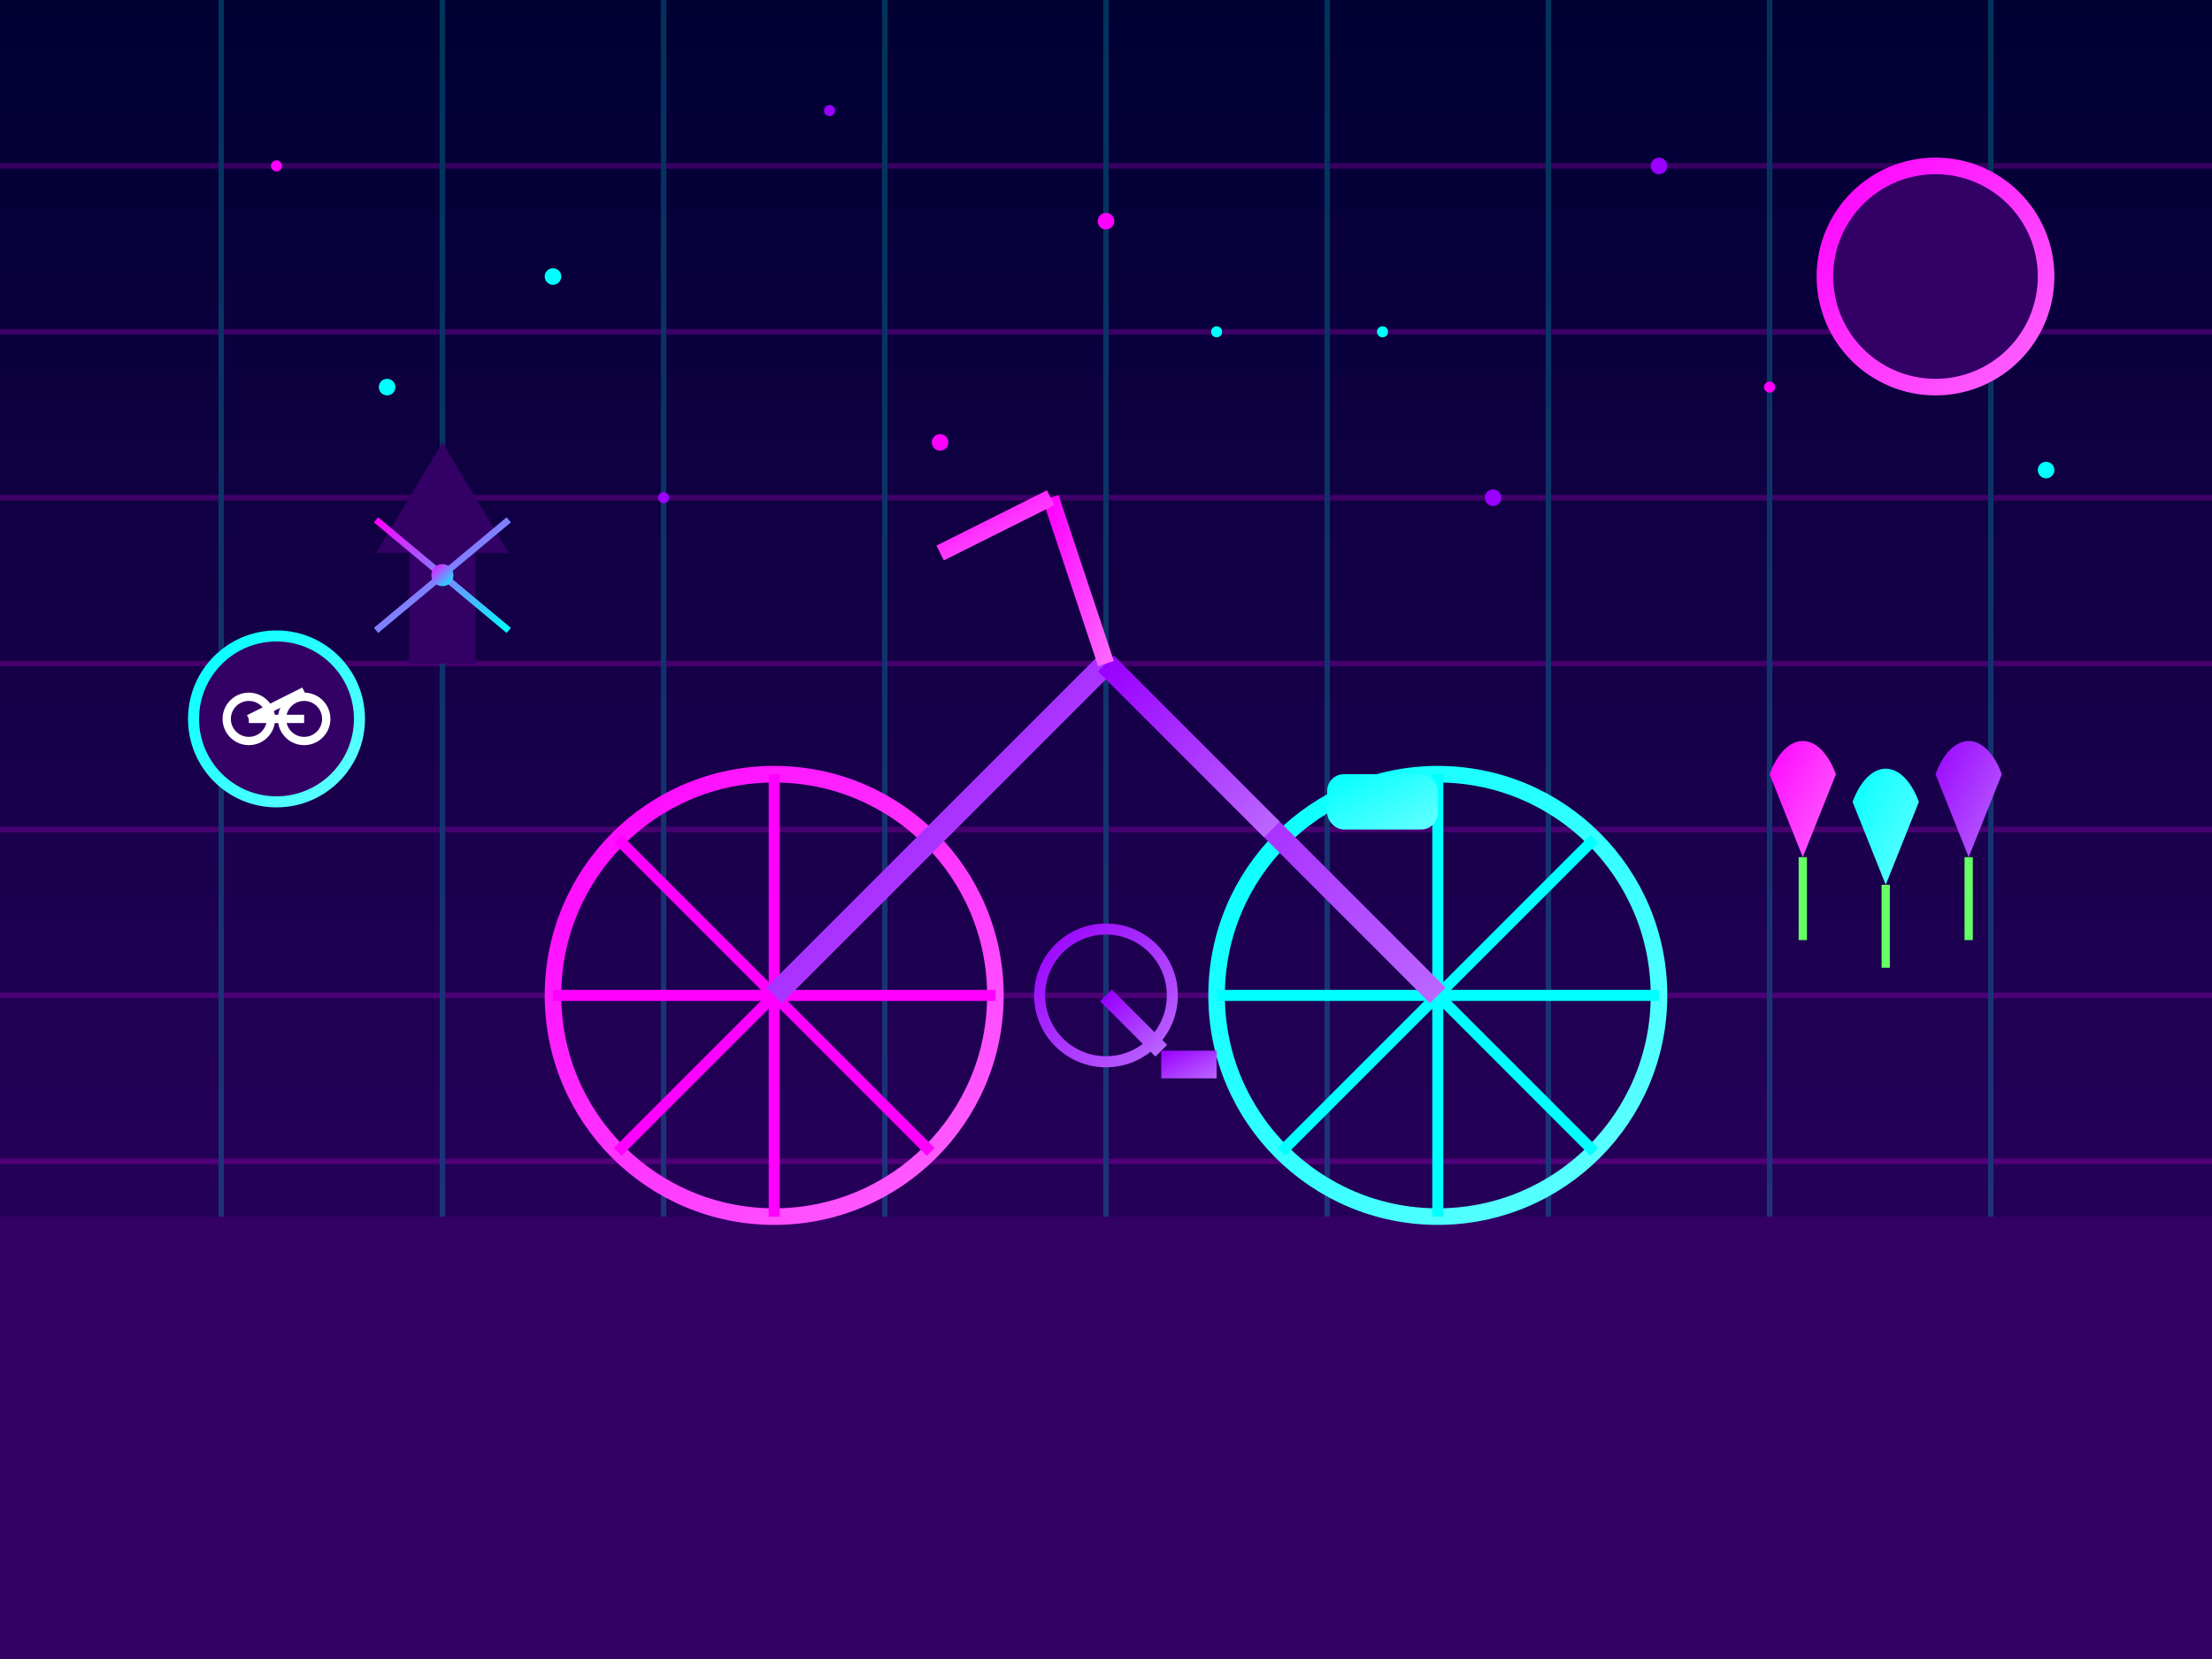 <svg xmlns="http://www.w3.org/2000/svg" width="400" height="300" viewBox="0 0 400 300">
  <defs>
    <linearGradient id="skyGradient" x1="0%" y1="0%" x2="0%" y2="100%">
      <stop offset="0%" stop-color="#000033" />
      <stop offset="100%" stop-color="#330066" />
    </linearGradient>
    <linearGradient id="neonGradient" x1="0%" y1="0%" x2="100%" y2="100%">
      <stop offset="0%" stop-color="#FF00FF" />
      <stop offset="100%" stop-color="#00FFFF" />
    </linearGradient>
    <linearGradient id="neonPink" x1="0%" y1="0%" x2="100%" y2="100%">
      <stop offset="0%" stop-color="#FF00FF" />
      <stop offset="100%" stop-color="#FF66FF" />
    </linearGradient>
    <linearGradient id="neonBlue" x1="0%" y1="0%" x2="100%" y2="100%">
      <stop offset="0%" stop-color="#00FFFF" />
      <stop offset="100%" stop-color="#66FFFF" />
    </linearGradient>
    <linearGradient id="neonPurple" x1="0%" y1="0%" x2="100%" y2="100%">
      <stop offset="0%" stop-color="#9900FF" />
      <stop offset="100%" stop-color="#BB66FF" />
    </linearGradient>
    <filter id="glow">
      <feGaussianBlur stdDeviation="2.5" result="blur" />
      <feComposite in="SourceGraphic" in2="blur" operator="over" />
    </filter>
  </defs>
  
  <!-- Background -->
  <rect width="400" height="300" fill="url(#skyGradient)" />
  
  <!-- Grid Background -->
  <g opacity="0.2">
    <line x1="0" y1="30" x2="400" y2="30" stroke="#FF00FF" stroke-width="1" />
    <line x1="0" y1="60" x2="400" y2="60" stroke="#FF00FF" stroke-width="1" />
    <line x1="0" y1="90" x2="400" y2="90" stroke="#FF00FF" stroke-width="1" />
    <line x1="0" y1="120" x2="400" y2="120" stroke="#FF00FF" stroke-width="1" />
    <line x1="0" y1="150" x2="400" y2="150" stroke="#FF00FF" stroke-width="1" />
    <line x1="0" y1="180" x2="400" y2="180" stroke="#FF00FF" stroke-width="1" />
    <line x1="0" y1="210" x2="400" y2="210" stroke="#FF00FF" stroke-width="1" />
    <line x1="0" y1="240" x2="400" y2="240" stroke="#FF00FF" stroke-width="1" />
    <line x1="0" y1="270" x2="400" y2="270" stroke="#FF00FF" stroke-width="1" />
    
    <line x1="40" y1="0" x2="40" y2="300" stroke="#00FFFF" stroke-width="1" />
    <line x1="80" y1="0" x2="80" y2="300" stroke="#00FFFF" stroke-width="1" />
    <line x1="120" y1="0" x2="120" y2="300" stroke="#00FFFF" stroke-width="1" />
    <line x1="160" y1="0" x2="160" y2="300" stroke="#00FFFF" stroke-width="1" />
    <line x1="200" y1="0" x2="200" y2="300" stroke="#00FFFF" stroke-width="1" />
    <line x1="240" y1="0" x2="240" y2="300" stroke="#00FFFF" stroke-width="1" />
    <line x1="280" y1="0" x2="280" y2="300" stroke="#00FFFF" stroke-width="1" />
    <line x1="320" y1="0" x2="320" y2="300" stroke="#00FFFF" stroke-width="1" />
    <line x1="360" y1="0" x2="360" y2="300" stroke="#00FFFF" stroke-width="1" />
  </g>
  
  <!-- Ground/Path -->
  <rect x="0" y="220" width="400" height="80" fill="#330066" />
  
  <!-- Path Line -->
  <line x1="0" y1="220" x2="400" y2="220" stroke="url(#neonGradient)" stroke-width="2" />
  
  <!-- Bicycle -->
  <g transform="translate(200, 180)" filter="url(#glow)">
    <!-- Wheels -->
    <circle cx="-60" cy="0" r="40" fill="none" stroke="url(#neonPink)" stroke-width="3" />
    <circle cx="60" cy="0" r="40" fill="none" stroke="url(#neonBlue)" stroke-width="3" />
    
    <!-- Spokes - Front Wheel -->
    <line x1="-60" y1="0" x2="-60" y2="-40" stroke="#FF00FF" stroke-width="2" />
    <line x1="-60" y1="0" x2="-60" y2="40" stroke="#FF00FF" stroke-width="2" />
    <line x1="-60" y1="0" x2="-20" y2="0" stroke="#FF00FF" stroke-width="2" />
    <line x1="-60" y1="0" x2="-100" y2="0" stroke="#FF00FF" stroke-width="2" />
    <line x1="-60" y1="0" x2="-88.3" y2="-28.3" stroke="#FF00FF" stroke-width="2" />
    <line x1="-60" y1="0" x2="-31.7" y2="-28.3" stroke="#FF00FF" stroke-width="2" />
    <line x1="-60" y1="0" x2="-31.7" y2="28.3" stroke="#FF00FF" stroke-width="2" />
    <line x1="-60" y1="0" x2="-88.3" y2="28.3" stroke="#FF00FF" stroke-width="2" />
    
    <!-- Spokes - Rear Wheel -->
    <line x1="60" y1="0" x2="60" y2="-40" stroke="#00FFFF" stroke-width="2" />
    <line x1="60" y1="0" x2="60" y2="40" stroke="#00FFFF" stroke-width="2" />
    <line x1="60" y1="0" x2="100" y2="0" stroke="#00FFFF" stroke-width="2" />
    <line x1="60" y1="0" x2="20" y2="0" stroke="#00FFFF" stroke-width="2" />
    <line x1="60" y1="0" x2="31.7" y2="-28.3" stroke="#00FFFF" stroke-width="2" />
    <line x1="60" y1="0" x2="88.3" y2="-28.3" stroke="#00FFFF" stroke-width="2" />
    <line x1="60" y1="0" x2="88.3" y2="28.3" stroke="#00FFFF" stroke-width="2" />
    <line x1="60" y1="0" x2="31.7" y2="28.3" stroke="#00FFFF" stroke-width="2" />
    
    <!-- Frame -->
    <line x1="-60" y1="0" x2="0" y2="-60" stroke="url(#neonPurple)" stroke-width="4" />
    <line x1="0" y1="-60" x2="60" y2="0" stroke="url(#neonPurple)" stroke-width="4" />
    <line x1="-60" y1="0" x2="60" y2="0" stroke="url(#neonPurple)" stroke-width="4" />
    <line x1="0" y1="-60" x2="30" y2="-30" stroke="url(#neonPurple)" stroke-width="4" />
    
    <!-- Handlebars -->
    <line x1="0" y1="-60" x2="-10" y2="-90" stroke="url(#neonPink)" stroke-width="3" />
    <line x1="-10" y1="-90" x2="-30" y2="-80" stroke="url(#neonPink)" stroke-width="3" />
    
    <!-- Seat -->
    <line x1="30" y1="-30" x2="50" y2="-30" stroke="url(#neonBlue)" stroke-width="3" />
    <rect x="40" y="-40" width="20" height="10" rx="3" fill="url(#neonBlue)" />
    
    <!-- Pedals -->
    <circle cx="0" cy="0" r="12" fill="none" stroke="url(#neonPurple)" stroke-width="2" />
    <line x1="0" y1="0" x2="10" y2="10" stroke="url(#neonPurple)" stroke-width="3" />
    <rect x="10" y="10" width="10" height="5" fill="url(#neonPurple)" />
  </g>
  
  <!-- Windmill in distance -->
  <g transform="translate(80, 100) scale(0.4)" filter="url(#glow)">
    <rect x="-15" y="0" width="30" height="50" fill="#330066" />
    <polygon points="0,-50 -30,0 30,0" fill="#330066" />
    <line x1="0" y1="-25" x2="0" y2="50" stroke="url(#neonGradient)" stroke-width="3" />
    <line x1="-40" y1="10" x2="40" y2="10" stroke="url(#neonGradient)" stroke-width="3" />
    <line x1="-30" y1="-15" x2="30" y2="35" stroke="url(#neonGradient)" stroke-width="3" />
    <line x1="-30" y1="35" x2="30" y2="-15" stroke="url(#neonGradient)" stroke-width="3" />
    <circle cx="0" cy="10" r="5" fill="url(#neonGradient)" />
  </g>
  
  <!-- Tulips in distance -->
  <g transform="translate(320, 140)" filter="url(#glow)">
    <g transform="translate(0, 0)">
      <path d="M0,0 C3,-8 9,-8 12,0 L6,15 Z" fill="url(#neonPink)" />
      <line x1="6" y1="15" x2="6" y2="30" stroke="#66FF66" stroke-width="1.5" />
    </g>
    <g transform="translate(15, 5)">
      <path d="M0,0 C3,-8 9,-8 12,0 L6,15 Z" fill="url(#neonBlue)" />
      <line x1="6" y1="15" x2="6" y2="30" stroke="#66FF66" stroke-width="1.5" />
    </g>
    <g transform="translate(30, 0)">
      <path d="M0,0 C3,-8 9,-8 12,0 L6,15 Z" fill="url(#neonPurple)" />
      <line x1="6" y1="15" x2="6" y2="30" stroke="#66FF66" stroke-width="1.5" />
    </g>
  </g>
  
  <!-- Bicycle Path Sign -->
  <g transform="translate(50, 130)" filter="url(#glow)">
    <circle cx="0" cy="0" r="15" fill="#330066" stroke="url(#neonBlue)" stroke-width="2" />
    <g transform="scale(0.5)">
      <circle cx="-10" cy="0" r="8" fill="none" stroke="#FFFFFF" stroke-width="3" />
      <circle cx="10" cy="0" r="8" fill="none" stroke="#FFFFFF" stroke-width="3" />
      <line x1="-10" y1="0" x2="10" y2="-10" stroke="#FFFFFF" stroke-width="3" />
      <line x1="-10" y1="0" x2="10" y2="0" stroke="#FFFFFF" stroke-width="3" />
    </g>
  </g>
  
  <!-- Stars in Sky -->
  <g filter="url(#glow)">
    <circle cx="50" cy="30" r="1" fill="#FF00FF" />
    <circle cx="100" cy="50" r="1.5" fill="#00FFFF" />
    <circle cx="150" cy="20" r="1" fill="#9900FF" />
    <circle cx="200" cy="40" r="1.5" fill="#FF00FF" />
    <circle cx="250" cy="60" r="1" fill="#00FFFF" />
    <circle cx="300" cy="30" r="1.5" fill="#9900FF" />
    <circle cx="350" cy="50" r="1" fill="#FF00FF" />
    <circle cx="70" cy="70" r="1.5" fill="#00FFFF" />
    <circle cx="120" cy="90" r="1" fill="#9900FF" />
    <circle cx="170" cy="80" r="1.5" fill="#FF00FF" />
    <circle cx="220" cy="60" r="1" fill="#00FFFF" />
    <circle cx="270" cy="90" r="1.5" fill="#9900FF" />
    <circle cx="320" cy="70" r="1" fill="#FF00FF" />
    <circle cx="370" cy="85" r="1.5" fill="#00FFFF" />
  </g>
  
  <!-- Moon -->
  <circle cx="350" cy="50" r="20" fill="#330066" stroke="url(#neonPink)" stroke-width="3" filter="url(#glow)" />
</svg>
